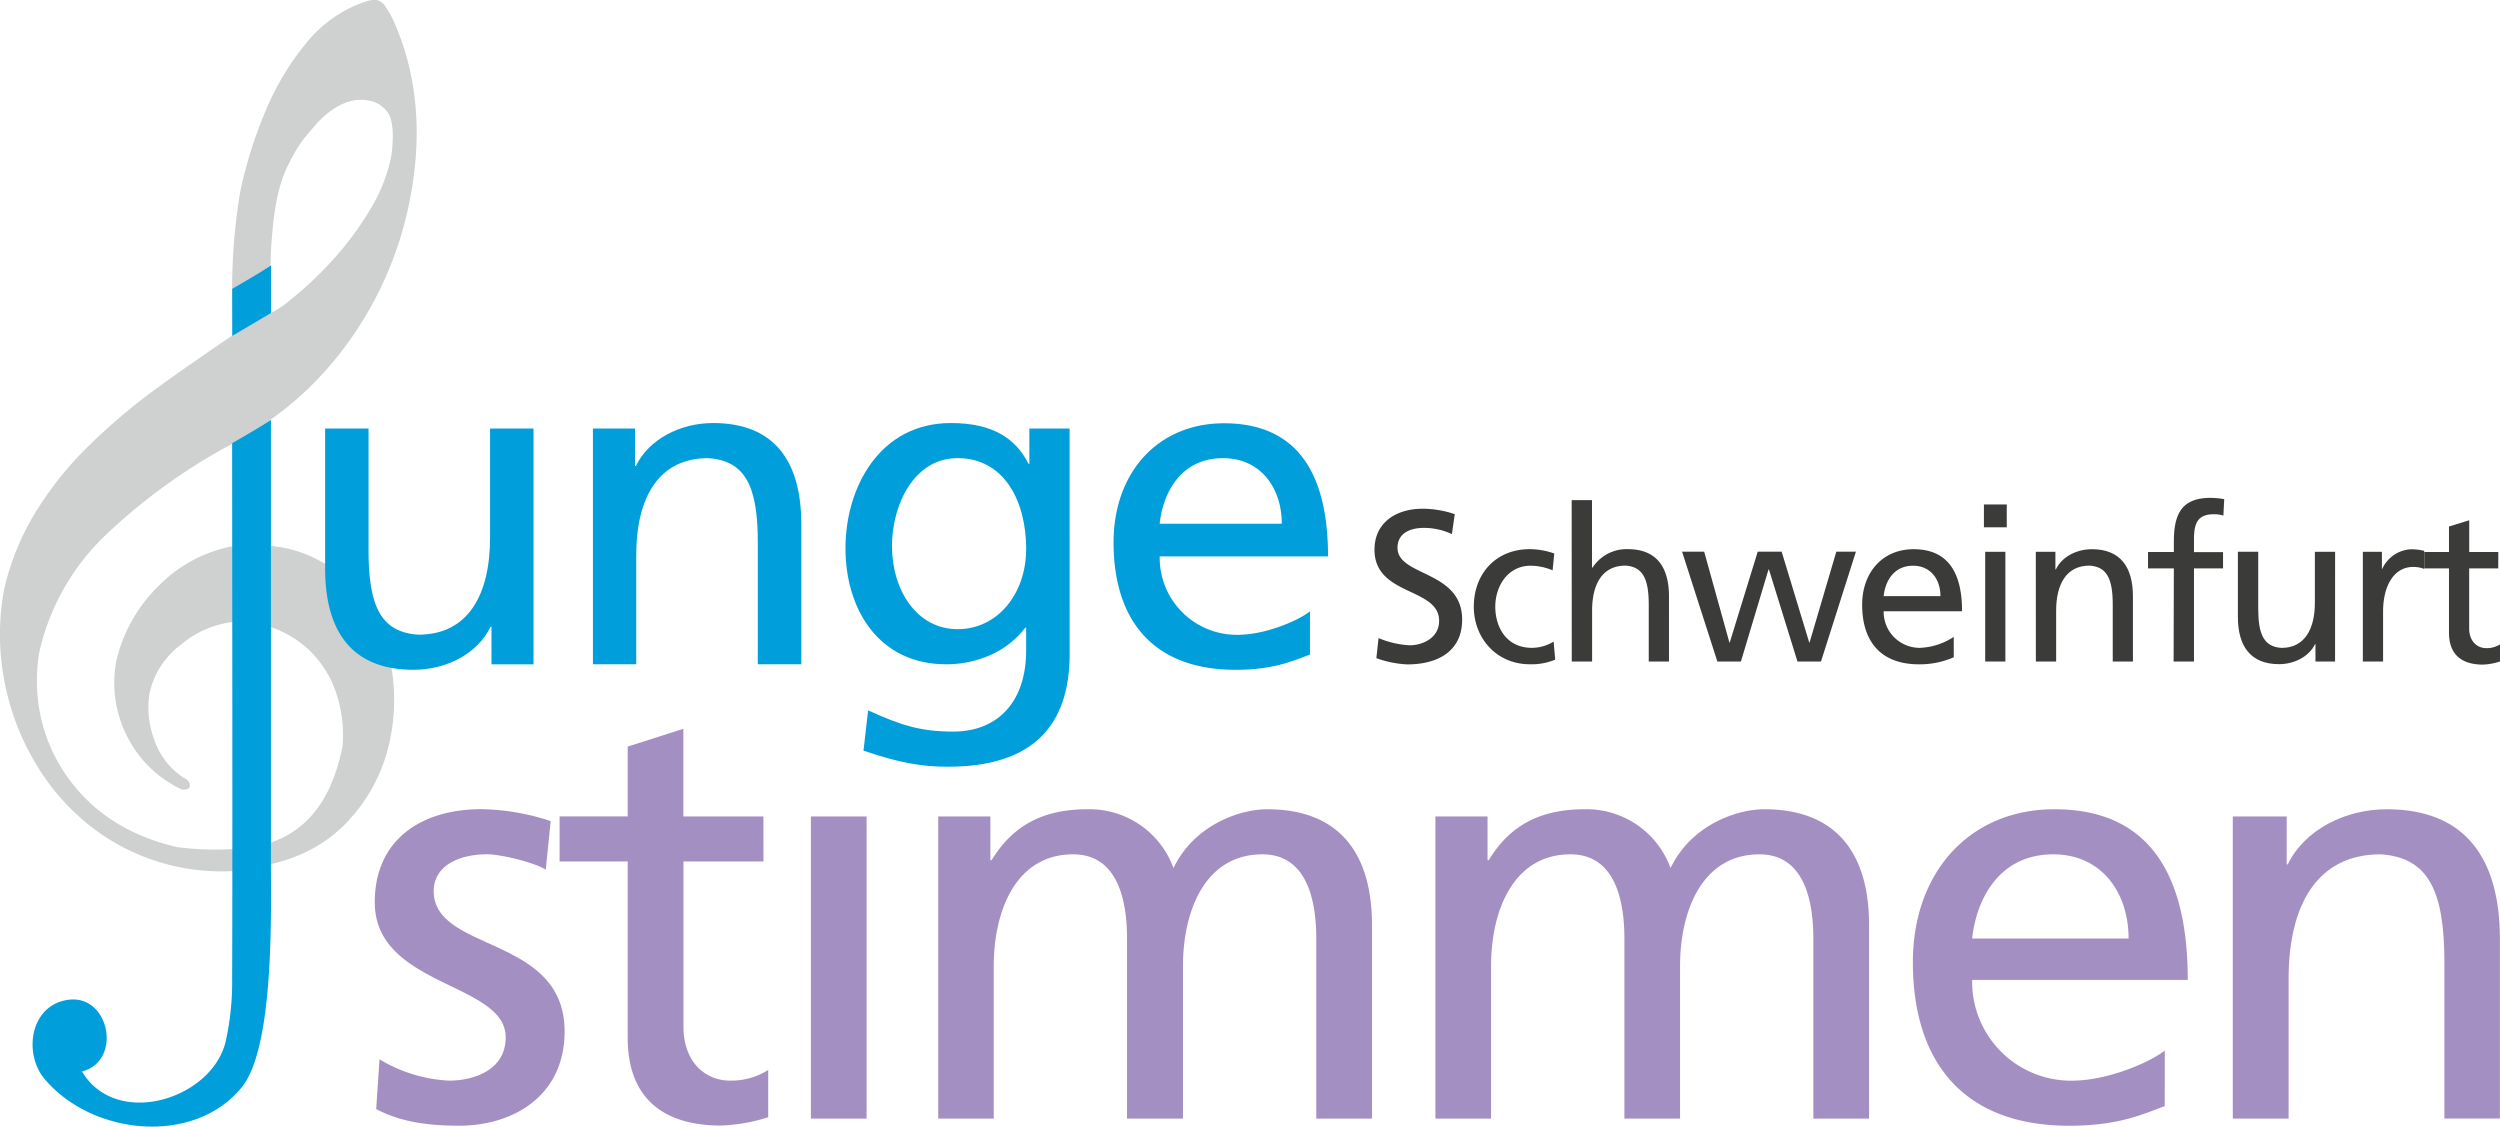 <svg xmlns="http://www.w3.org/2000/svg" viewBox="0 0 510.19 229.91"><defs><style>.cls-1{fill:#cfd0d0;}.cls-2{fill:#009fdb;}.cls-3{fill:#a48fc3;}.cls-4{fill:#3b3b3a;}</style></defs><title>Junge-Stimmen-Logo</title><g id="Ebene_2" data-name="Ebene 2"><g id="Ebene_1-2" data-name="Ebene 1"><path class="cls-1" d="M66.48,75.57a71.92,71.92,0,0,0,10.9-16.2,74.06,74.06,0,0,0,6.24-18.44q4-20.36-3.33-36.74a23.18,23.18,0,0,0-1.72-3A2.8,2.8,0,0,0,76.81,0Q75.31-.26,71,1.82A27.44,27.44,0,0,0,62,9.4a55,55,0,0,0-7.7,13A87.79,87.79,0,0,0,49,39.25a120.35,120.35,0,0,0-1.27,29Q37.27,75.34,30.94,80A123.51,123.51,0,0,0,18.37,90.73a70.4,70.4,0,0,0-10.86,13.4,52.66,52.66,0,0,0-6.64,16,50.32,50.32,0,0,0,0,18.74,51.19,51.19,0,0,0,6.69,17.41A46.07,46.07,0,0,0,20,169.76a43.44,43.44,0,0,0,27.75,8l4.75-.86q11.39-1.82,18.28-9.07a34.23,34.23,0,0,0,8.91-17.36,39.15,39.15,0,0,0,.4-12.83,35.28,35.28,0,0,0-3.72-11.78,28.13,28.13,0,0,0-7.67-9.17,26.18,26.18,0,0,0-11.25-5,46.24,46.24,0,0,0-5.32-.51l-.23-23.35A65.1,65.1,0,0,0,66.48,75.57ZM36.27,172.9q-15.19-3.47-23-15.06a33.23,33.23,0,0,1-5.06-12.06A35.33,35.33,0,0,1,8,133.18a47.45,47.45,0,0,1,13.7-24.12,118,118,0,0,1,25.91-18.6l-.09,21a28.6,28.6,0,0,0-15.24,8.2,31.32,31.32,0,0,0-8.56,15.27A24.15,24.15,0,0,0,26,150.39,23.56,23.56,0,0,0,37.2,161.15c.94,0,1.44-.22,1.51-.55.16-.81-.27-1.44-1.29-1.92a15.08,15.08,0,0,1-6.08-8.14,18.25,18.25,0,0,1-.85-8.91A16.84,16.84,0,0,1,37,131.5a20.15,20.15,0,0,1,10.83-4.61l0,46.36A61.8,61.8,0,0,1,36.27,172.9ZM62.34,132a21.23,21.23,0,0,1,6.12,9,26.93,26.93,0,0,1,1.44,11.29Q66.42,170,52.26,172.73L52,127.14A21.71,21.71,0,0,1,62.34,132Zm-7-68.15s-.38-8.67.07-14.42c.39-5,1-10.87,3.29-15.53S62,28.28,64.82,25q5.32-5.49,10.46-4.48A5.9,5.9,0,0,1,79.16,23c1.56,2.26.9,7.8.6,9.29a33.09,33.09,0,0,1-4.08,10.24A62.88,62.88,0,0,1,68.22,52.7,72.21,72.21,0,0,1,59.5,61,21.11,21.11,0,0,1,55.31,63.87Z"/><path class="cls-2" d="M16.69,218.67c8.38-2.08,5.68-15.91-2.87-14.62-7.73,1.16-9.06,11-4.72,16.14,9.74,11.56,30.45,13.62,40.19,1.76,6.13-7.47,6.11-31,6-44.7V85.67c-2.67,1.77-6.33,3.87-7.92,4.78,0,4.74.11,94.09,0,109A55.58,55.58,0,0,1,46,212.77c-3,11.63-22.28,17.58-29.25,5.92"/><path class="cls-2" d="M55.31,63.87v-9.7C52.64,55.93,49,58,47.39,58.94c0,4.74,0,9.61,0,9.61"/><path class="cls-2" d="M108.88,135.57h-8.58v-7.66h-.19c-2.64,5.49-9,8.78-15.76,8.78-12.44,0-18-7.72-18-20.66V87.46h8.86v24.91c0,11.21,2.46,16.69,10.19,17.15,10.09,0,14.61-8.09,14.61-19.78V87.46h8.87Z"/><path class="cls-2" d="M121,87.46h8.59V95.1h.18c2.65-5.49,9.07-8.77,15.76-8.77,12.46,0,18,7.74,18,20.65v28.58h-8.88V110.65c0-11.2-2.44-16.69-10.18-17.15-10.1,0-14.63,8.12-14.63,19.81v22.25H121Z"/><path class="cls-2" d="M218.29,133.47c0,14.63-7.55,23-24.81,23-5.09,0-9.53-.65-17.26-3.28l.94-8.23c6.79,3.12,10.85,4.34,17.35,4.34,9.33,0,14.9-6.32,14.9-16.5V128.1h-.18c-3.77,5-10,7.47-16.13,7.47-13.77,0-20.56-11.24-20.56-23.68s7-25.56,21.51-25.56c8.48,0,13.2,3.1,15.83,8.3h.19V87.46h8.21Zm-8.87-21.4c0-10-4.62-18.58-14-18.58-9,0-13.39,9.72-13.39,17.91,0,9.07,5.09,17,13.39,17S209.41,121,209.41,112.08Z"/><path class="cls-2" d="M267.33,133.59c-3.39,1.22-7.26,3.1-15.18,3.1-17.07,0-24.9-10.38-24.9-26,0-14.21,9-24.31,22.54-24.31,16,0,21.23,11.7,21.23,27.17H236.67a15.72,15.72,0,0,0,15.85,16c5.85,0,12.63-3,14.81-4.8Zm-5.75-26.71c0-7.35-4.34-13.38-12-13.38-8.67,0-12.25,7.16-12.92,13.38Z"/><path class="cls-3" d="M77.45,216.18a30.39,30.39,0,0,0,14.14,4.35c5.2,0,11.61-2.18,11.61-8.84,0-11.25-26.72-10.26-26.72-27.56,0-12.82,9.56-19,21.76-19a47.44,47.44,0,0,1,14.14,2.43l-1,9.92c-2.55-1.58-9.31-3.14-12-3.14-5.81,0-10.87,2.41-10.87,7.5,0,12.58,26.71,8.95,26.71,28.64,0,13.19-10.51,19.25-21.51,19.25-5.81,0-11.74-.62-16.94-3.4Z"/><path class="cls-3" d="M155.81,175.8H139.48v33.73c0,7.13,4.36,11,9.55,11a14,14,0,0,0,7.74-2.18V228a36,36,0,0,1-9.67,1.7c-11.72,0-19-5.58-19-17.9v-36h-13.9v-9.19h13.9V152.36l11.36-3.63v17.89h16.33Z"/><rect class="cls-3" x="165.48" y="166.62" width="11.37" height="61.66"/><path class="cls-3" d="M191.47,166.62h10.64v8.93h.25c4.34-7.13,10.52-10.4,19.59-10.4a18.23,18.23,0,0,1,17.53,12c4.23-8.82,13.54-12,19.11-12,15.71,0,21.4,10.17,21.4,23.59v39.54H268.62V191.53c0-7.63-1.82-17.18-11-17.18-11.61,0-16.2,11.37-16.2,22.84v31.09H230V191.53c0-7.63-1.81-17.18-11-17.18-11.61,0-16.2,11.37-16.2,22.84v31.09H191.47Z"/><path class="cls-3" d="M292.93,166.62h10.64v8.93h.23c4.35-7.13,10.52-10.4,19.59-10.4a18.23,18.23,0,0,1,17.53,12c4.24-8.82,13.53-12,19.11-12,15.71,0,21.4,10.17,21.4,23.59v39.54H370.06V191.53c0-7.63-1.82-17.18-11-17.18-11.6,0-16.2,11.37-16.2,22.84v31.09H331.5V191.53c0-7.63-1.83-17.18-11-17.18-11.61,0-16.21,11.37-16.21,22.84v31.09H292.93Z"/><path class="cls-3" d="M441.77,225.74c-4.37,1.58-9.31,4-19.48,4-21.87,0-31.92-13.3-31.92-33.39,0-18.25,11.5-31.2,28.91-31.2,20.54,0,27.19,15,27.19,34.83h-44a20.18,20.18,0,0,0,20.31,20.56c7.5,0,16.2-3.87,19-6.16Zm-7.38-34.21c0-9.44-5.55-17.18-15.36-17.18-11.11,0-15.71,9.2-16.56,17.18Z"/><path class="cls-3" d="M455.66,166.62h11v9.78h.22c3.38-7,11.61-11.25,20.21-11.25,15.95,0,23.08,9.92,23.08,26.49v36.63H498.84V196.35c0-14.37-3.16-21.39-13.05-22-12.95,0-18.74,10.4-18.74,25.4v28.53H455.66Z"/><path class="cls-4" d="M296.3,109a13.46,13.46,0,0,0-5.74-1.27c-2.45,0-5.36.87-5.36,4.06,0,5.9,13.19,4.56,13.19,14.65,0,6.53-5.05,9.15-11.21,9.15a21.35,21.35,0,0,1-6.3-1.28l.45-4.09a19,19,0,0,0,6.36,1.47c2.51,0,6-1.41,6-5,0-6.87-13.19-5-13.19-14.52,0-5.44,4.3-8.35,9.83-8.35a20.36,20.36,0,0,1,6.55,1.11Z"/><path class="cls-4" d="M316.85,116.39a11.83,11.83,0,0,0-4.49-.94c-4.61,0-7.21,4.12-7.21,8.38,0,4,2.15,8.38,7.49,8.38a8.56,8.56,0,0,0,4.42-1.28l.32,3.69a12.48,12.48,0,0,1-5.19.94c-6.79,0-11.42-5.34-11.42-11.74,0-6.8,4.55-11.75,11.42-11.75a15,15,0,0,1,5,.89Z"/><path class="cls-4" d="M320.74,102.07h4.15v13.77H325a8.26,8.26,0,0,1,7.21-3.77c5.79,0,8.39,3.61,8.39,9.64V135h-4.13V123.43c0-5.23-1.16-7.77-4.75-8-4.71,0-6.81,3.76-6.81,9.21V135h-4.15Z"/><path class="cls-4" d="M371.62,135h-4.8L361,116.22h-.09L355.28,135h-4.81l-7.2-22.42h4.51l5.15,18.54H353l5.71-18.54h4.88l5.63,18.54h.07l5.46-18.54h4Z"/><path class="cls-4" d="M398.72,134.13a17.24,17.24,0,0,1-7.1,1.44c-7.95,0-11.6-4.83-11.6-12.14,0-6.64,4.18-11.35,10.5-11.35,7.5,0,9.89,5.46,9.89,12.66h-16a7.35,7.35,0,0,0,7.38,7.47,13.38,13.38,0,0,0,6.92-2.24ZM396,121.66c0-3.42-2-6.21-5.59-6.21-4.05,0-5.71,3.32-6,6.21Z"/><path class="cls-4" d="M409.53,107.61h-4.66v-4.66h4.66Zm-4.4,5h4.12V135h-4.12Z"/><path class="cls-4" d="M415.46,112.61h4v3.58h.1c1.21-2.55,4.19-4.11,7.34-4.11,5.8,0,8.38,3.61,8.38,9.64V135h-4.12V123.43c0-5.23-1.13-7.77-4.73-8-4.72,0-6.82,3.76-6.82,9.21V135h-4.14Z"/><path class="cls-4" d="M443.63,116h-5.27v-3.35h5.27v-2.05c0-5.47,1.41-9,7.51-9a16.23,16.23,0,0,1,2.77.27l-.17,3.35a6,6,0,0,0-2-.27c-3.57,0-4,2.29-4,5.3v2.42h5.93V116h-5.93V135h-4.16Z"/><path class="cls-4" d="M476.53,135h-4v-3.55h-.08c-1.24,2.54-4.22,4.09-7.34,4.09-5.79,0-8.41-3.62-8.41-9.65v-13.3h4.15v11.63c0,5.23,1.14,7.78,4.76,8,4.68,0,6.8-3.79,6.8-9.22V112.61h4.13Z"/><path class="cls-4" d="M482.2,112.61h3.89v3.48h.07a6.84,6.84,0,0,1,5.86-4,11.8,11.8,0,0,1,2.7.32v3.69a6.16,6.16,0,0,0-2.29-.4c-3.66,0-6.1,3.52-6.1,9.14V135H482.2Z"/><path class="cls-4" d="M509.83,116H503.9v12.27c0,2.58,1.6,4,3.49,4a5.06,5.06,0,0,0,2.81-.77v3.49a12.62,12.62,0,0,1-3.51.64c-4.26,0-6.91-2-6.91-6.51V116h-5.05v-3.35h5.05v-5.2l4.13-1.28v6.48h5.94Z"/></g></g></svg>